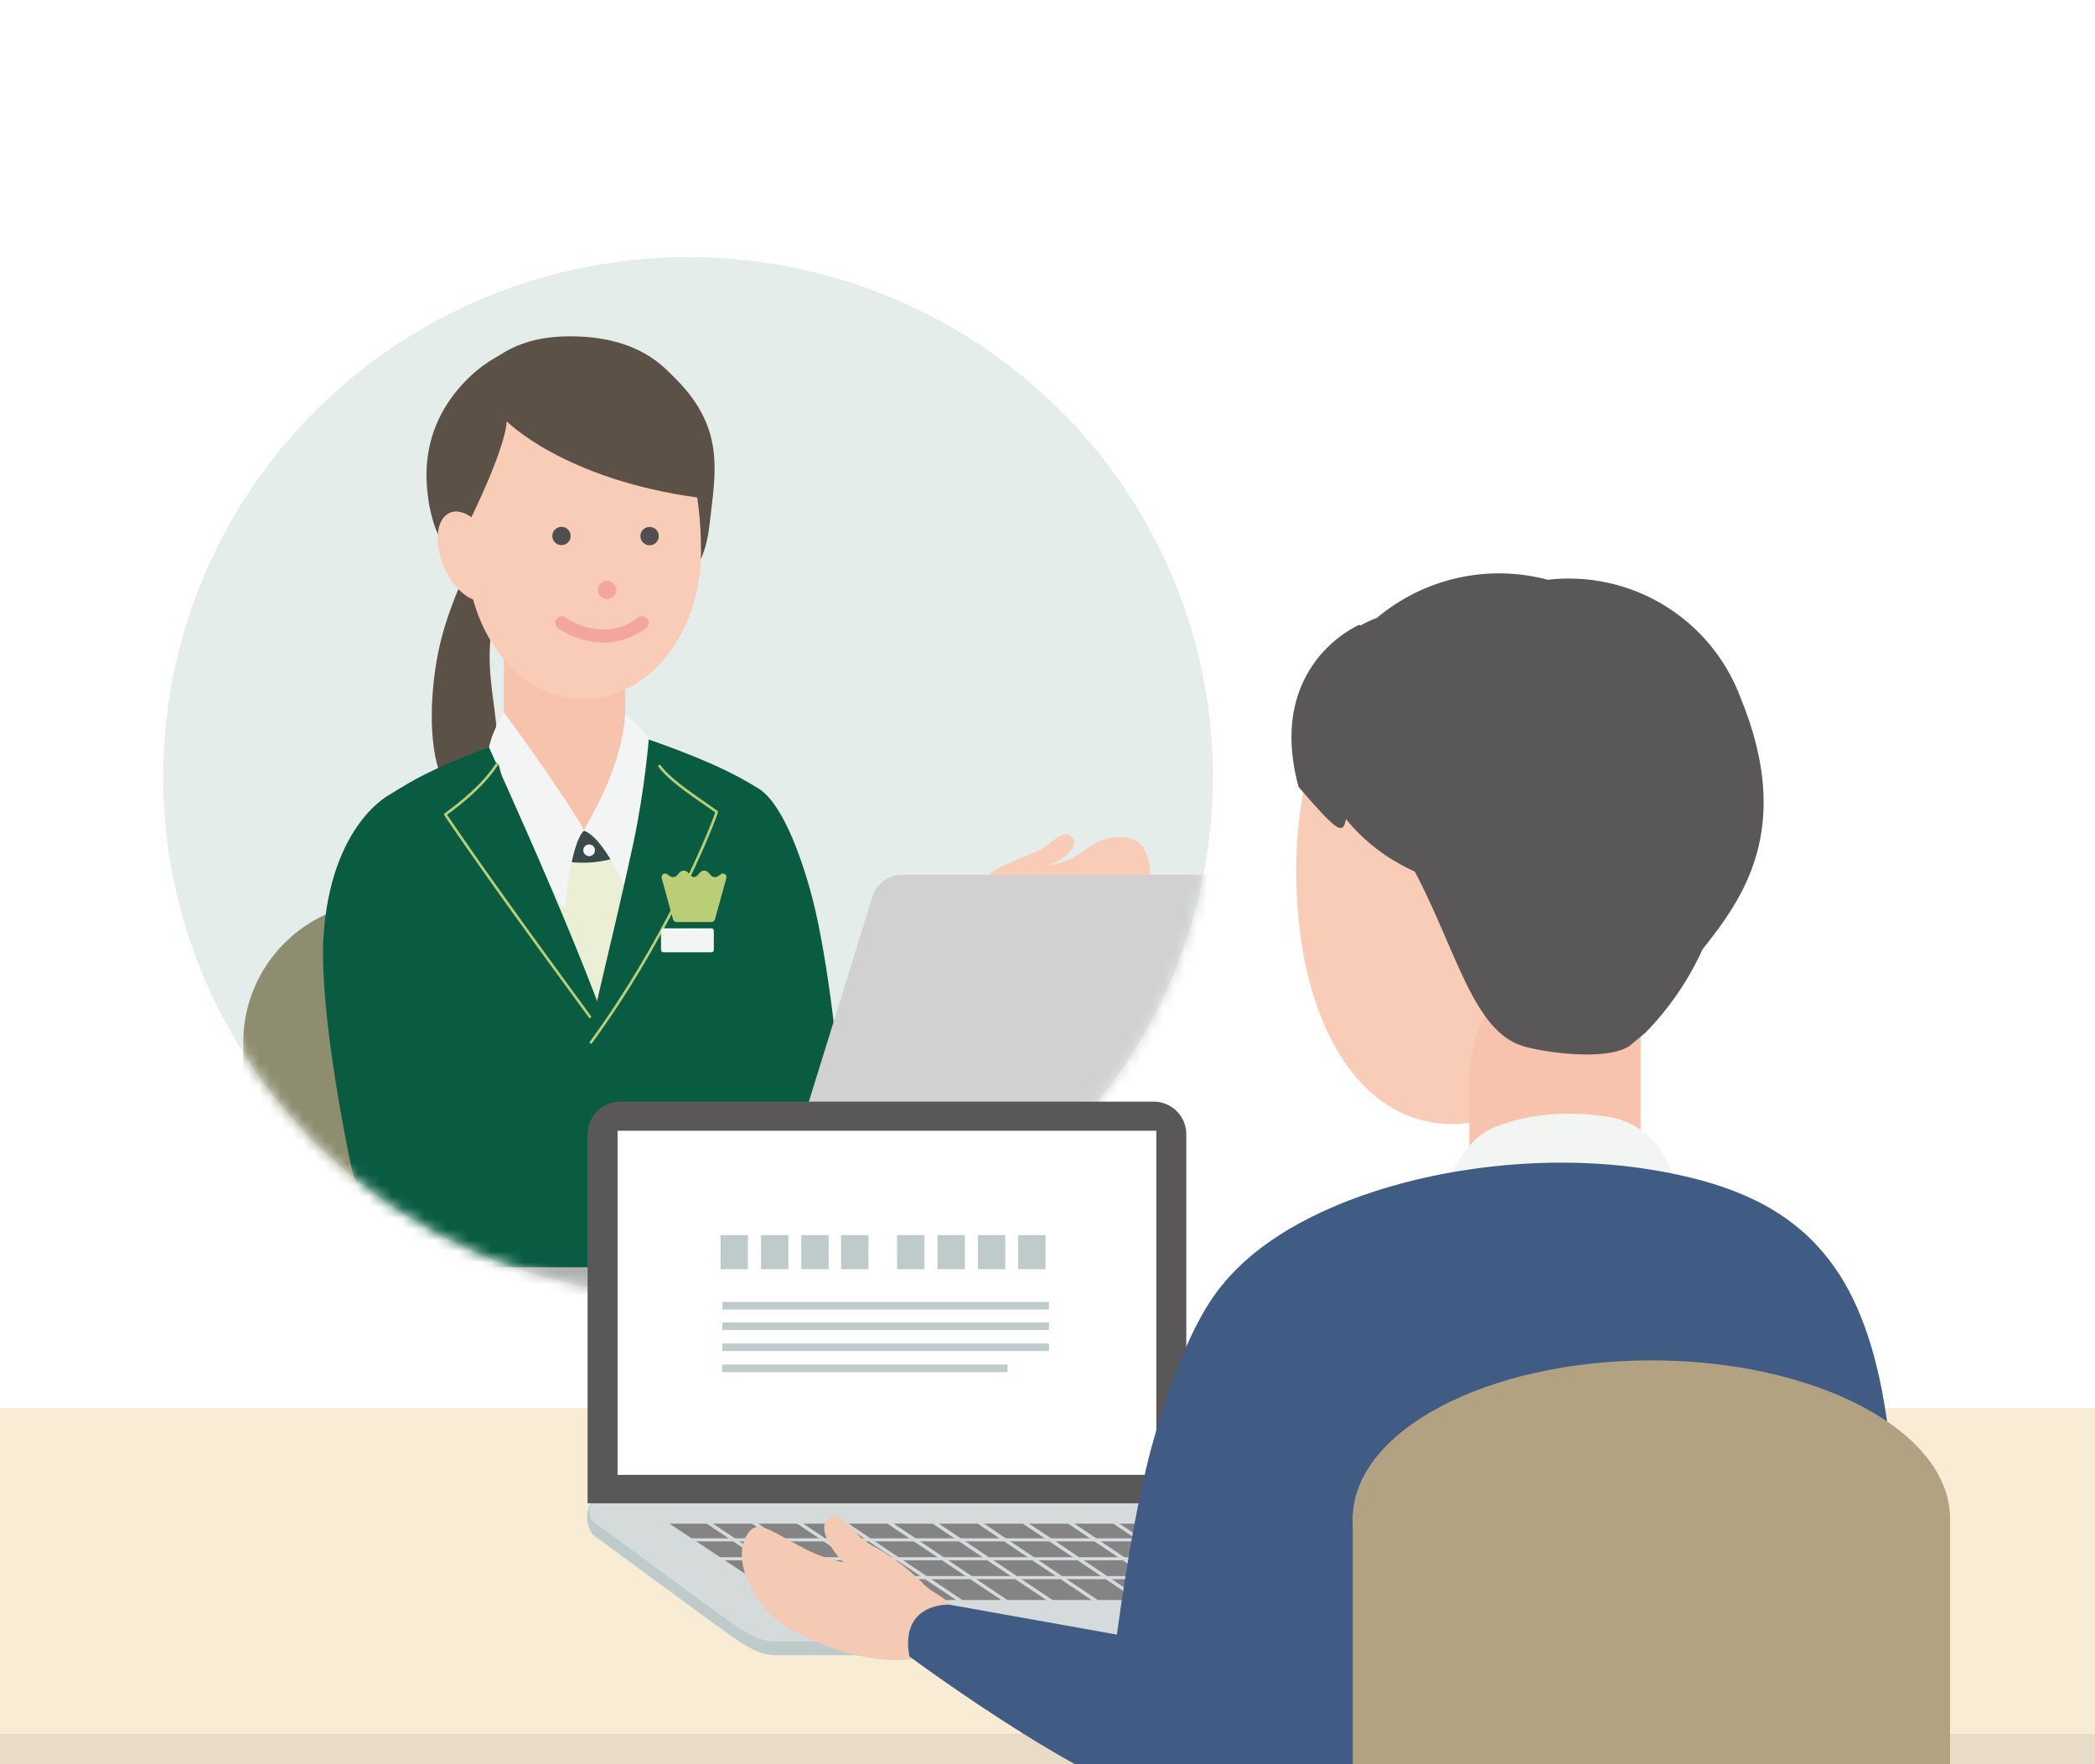 <svg width="190" height="160" viewBox="0 0 190 160" fill="none" xmlns="http://www.w3.org/2000/svg">
<rect x="0" y="0" width="190" height="160" fill="#333333" stroke="none"/>
<g clip-path="url(#clip0_827_333)">
<rect width="190" height="160" fill="white"/>
<ellipse cx="62.4" cy="70.449" rx="47.6" ry="47.133" fill="#E5EDEA"/>
<mask id="mask0_827_333" style="mask-type:alpha" maskUnits="userSpaceOnUse" x="14" y="23" width="96" height="95">
<path d="M110 70.449C110 96.48 88.689 117.583 62.4 117.583C36.111 117.583 14.8 96.48 14.8 70.449C14.8 44.418 36.111 23.316 62.4 23.316C88.689 23.316 110 44.418 110 70.449Z" fill="#E5EDEA"/>
</mask>
<g mask="url(#mask0_827_333)">
<path d="M47.453 129.523V94.5C47.453 87.522 41.738 81.806 34.76 81.806C27.782 81.806 22.066 87.522 22.066 94.5V129.523H47.453Z" fill="#8E8D6F"/>
<path d="M89.414 79.501C89.865 79.09 91.008 78.398 93.776 77.325C94.127 77.185 94.458 77.004 94.768 76.784C95.942 75.921 96.543 75.3 97.225 75.951C97.947 76.643 96.673 77.836 95.22 78.428C95.009 78.508 96.904 78.297 98.318 77.144C100.473 75.4 102.86 75.731 103.592 76.733C105.096 78.819 104.374 82.829 99.431 84.474C97.897 84.985 95.921 85.306 92.944 85.076C90.668 86.559 90.287 89.347 88.091 87.763C85.233 85.707 85.835 84.444 86.958 83.221C87.72 82.408 87.73 81.015 89.414 79.501Z" fill="#F9CCB7"/>
<path d="M81.684 103.504C83.429 101.398 93.485 86.369 93.485 86.369C93.485 86.369 90.227 80.303 84.541 81.526L74.154 96.556C72.119 99.243 72.299 102.231 75.187 104.196C77.282 105.61 79.849 105.72 81.684 103.504Z" fill="#095C42"/>
<path d="M70.735 107.936C68.97 107.755 66.293 106.221 66.233 101.639L65.681 93.508C64.679 86.249 61.089 82.91 60.628 79.37C59.726 72.462 66.483 71.71 67.596 71.259C68.068 71.068 70.705 71.018 73.452 80.624C74.896 85.667 76.019 95.062 76.359 100.827C76.761 107.705 71.828 108.046 70.735 107.936Z" fill="#095C42"/>
<path d="M56.688 58.154H45.709V93.618H56.688V58.154Z" fill="#F8C3AD"/>
<path d="M42.26 51.898C42.26 51.898 40.505 55.417 39.753 59.107C38.961 63.027 38.771 68.351 40.365 71.179L42.841 71.038C42.841 71.038 42.601 74.387 44.696 69.244C46.14 65.694 42.711 60.089 45.619 53.642L42.26 51.898Z" fill="#5B5146"/>
<path d="M38.811 45.009C38.971 46.393 40.014 54.073 48.847 54.073C57.109 54.073 63.436 55.818 64.348 47.586C64.92 42.503 65.953 38.352 60.207 33.348C56.548 30.16 48.065 29.097 42.731 34.05C37.848 38.612 38.681 43.796 38.811 45.009Z" fill="#5B5146"/>
<path d="M63.576 50.042C63.576 57.442 58.804 63.398 52.958 63.398C47.113 63.398 42.34 57.432 42.34 50.042C42.34 38.231 47.113 34.652 52.958 34.652C58.804 34.652 63.576 38.472 63.576 50.042Z" fill="#F9CCB7"/>
<path d="M50.923 49.441C51.382 49.441 51.755 49.069 51.755 48.609C51.755 48.149 51.382 47.777 50.923 47.777C50.463 47.777 50.091 48.149 50.091 48.609C50.091 49.069 50.463 49.441 50.923 49.441Z" fill="#514F50"/>
<path d="M58.914 49.451C59.375 49.451 59.746 49.08 59.746 48.619C59.746 48.158 59.375 47.787 58.914 47.787C58.453 47.787 58.081 48.158 58.081 48.619C58.081 49.08 58.453 49.451 58.914 49.451Z" fill="#514F50"/>
<path d="M55.054 54.334C55.515 54.334 55.886 53.963 55.886 53.502C55.886 53.041 55.515 52.67 55.054 52.67C54.593 52.67 54.221 53.041 54.221 53.502C54.212 53.963 54.593 54.334 55.054 54.334Z" fill="#F3A69E"/>
<path d="M54.773 58.275C52.386 58.275 50.602 56.961 50.602 56.961C50.361 56.721 50.241 56.37 50.481 56.129C50.722 55.889 51.073 55.768 51.313 56.009C51.434 56.129 54.773 58.395 57.871 56.009C58.111 55.768 58.462 55.889 58.703 56.129C58.944 56.37 58.823 56.721 58.583 56.961C57.279 57.914 55.966 58.275 54.773 58.275Z" fill="#F3A69E"/>
<path d="M41.608 49.22C41.608 49.22 45.729 41.319 45.959 38.211C45.959 38.211 51.083 43.455 63.305 45.129L63.897 47.826C63.897 47.826 67.085 30.36 51.524 30.501C38.46 30.611 40.565 46.002 41.608 49.22Z" fill="#5B5146"/>
<path d="M40.295 51.476C39.342 49.311 39.543 47.095 40.746 46.523C41.949 45.952 43.704 47.245 44.656 49.411C45.609 51.577 45.408 53.793 44.205 54.364C43.002 54.936 41.257 53.642 40.295 51.476Z" fill="#F9CCB7"/>
<path d="M58.753 76.021H46.621V100.676H58.753V76.021Z" fill="#EAEFD5"/>
<path d="M62.313 69.434C62.132 74.848 57.48 78.307 52.838 78.237C48.195 78.297 43.543 74.848 43.363 69.434C44.215 70.035 45.619 70.236 46.471 70.386C47.002 73.414 49.92 75.4 52.838 75.359C55.755 75.4 58.673 73.414 59.205 70.386C60.057 70.236 61.461 70.025 62.313 69.434Z" fill="#3A4949"/>
<path d="M53.429 77.646C53.723 77.646 53.961 77.408 53.961 77.114C53.961 76.821 53.723 76.583 53.429 76.583C53.136 76.583 52.898 76.821 52.898 77.114C52.898 77.408 53.136 77.646 53.429 77.646Z" fill="#F2F5F3"/>
<path d="M45.709 64.631C45.709 64.631 44.716 66.055 44.345 67.78C45.197 72.653 50.221 80.644 50.933 82.168C51.003 82.318 51.163 82.318 51.243 82.178C51.243 82.178 51.775 76.412 52.958 75.34C52.958 74.959 48.887 68.873 45.709 64.631Z" fill="#F2F5F3"/>
<path d="M55.906 121.532C57.831 116.107 57.219 103.664 56.217 97.338C55.324 91.713 44.345 67.779 44.345 67.779C41.668 68.722 38.851 69.985 37.226 70.928C35.271 72.061 34.82 72.422 34.82 72.422L37.317 95.272C38.971 107.675 37.497 114.543 35.482 122.083C35.432 122.284 35.532 122.494 35.722 122.564C38.008 123.467 53.479 128.35 55.906 121.532Z" fill="#095C42"/>
<path d="M44.596 69.273C43.904 70.085 42.4 71.639 40.094 73.063C39.954 73.153 39.883 73.324 39.934 73.494C40.465 75.199 43.593 84.524 51.233 95.152C51.474 95.483 51.995 95.242 51.895 94.841L45.248 69.424C45.157 69.123 44.786 69.043 44.596 69.273Z" fill="#095C42"/>
<path fill-rule="evenodd" clip-rule="evenodd" d="M45.122 69.224C45.178 69.26 45.193 69.334 45.157 69.389C43.917 71.294 42.029 72.796 40.548 73.894C43.174 77.778 47.151 83.362 53.596 92.144C53.635 92.197 53.623 92.271 53.57 92.31C53.517 92.349 53.443 92.338 53.404 92.285C46.906 83.431 42.915 77.825 40.286 73.932C40.251 73.879 40.263 73.808 40.314 73.77C41.808 72.667 43.717 71.164 44.958 69.259C44.993 69.204 45.067 69.188 45.122 69.224Z" fill="#BACE76"/>
<path d="M56.698 64.801C57.009 64.961 57.951 65.743 58.914 67.077C58.062 71.95 58.342 80.312 57.63 81.836C57.56 81.987 57.4 81.987 57.319 81.846C57.319 81.846 55.033 76.121 52.978 75.339C52.978 74.948 56.327 70.165 56.698 64.801Z" fill="#F2F5F3"/>
<path d="M52.226 121.442C50.301 116.017 51.524 104.597 52.527 98.27C53.078 94.831 55.705 84.554 57.41 76.603C58.493 71.56 58.834 67.068 58.834 67.068C60.658 67.69 63.937 68.933 65.962 69.946C67.988 70.948 68.669 71.46 68.669 71.46C68.669 71.46 70.755 84.705 68.76 95.082C67.246 102.913 66.564 114.554 68.579 122.093C68.629 122.294 68.529 122.505 68.339 122.575C66.053 123.467 54.642 128.26 52.226 121.442Z" fill="#095C42"/>
<path d="M61.18 69.273C61.872 70.085 63.376 71.639 65.682 73.063C65.822 73.153 65.892 73.324 65.842 73.494C65.311 75.199 62.182 84.524 54.542 95.152C54.302 95.483 53.78 95.242 53.881 94.841L60.528 69.424C60.618 69.123 60.989 69.043 61.18 69.273Z" fill="#095C42"/>
<path fill-rule="evenodd" clip-rule="evenodd" d="M59.744 69.39C59.796 69.35 59.871 69.36 59.911 69.412C60.476 70.155 61.387 70.908 62.351 71.618C62.832 71.972 63.324 72.314 63.79 72.636C63.815 72.654 63.84 72.671 63.865 72.688C64.302 72.991 64.716 73.277 65.071 73.54C65.112 73.57 65.129 73.623 65.113 73.672C64.418 75.819 60.191 85.747 53.686 94.611C53.647 94.664 53.572 94.676 53.519 94.637C53.466 94.598 53.455 94.523 53.494 94.47C59.904 85.736 64.095 75.965 64.86 73.68C64.524 73.434 64.138 73.168 63.728 72.884C63.703 72.867 63.679 72.85 63.654 72.832C63.188 72.51 62.694 72.166 62.21 71.81C61.244 71.099 60.309 70.328 59.721 69.557C59.681 69.504 59.692 69.43 59.744 69.39Z" fill="#BACE76"/>
<path d="M37.878 111.004C39.532 110.372 42.972 107.806 41.829 103.364L40.224 95.373C39.282 88.104 41.869 83.942 41.387 80.413C40.445 73.515 37.056 72.031 35.863 71.891C35.361 71.831 29.967 74.788 29.336 84.995C29.015 90.229 30.589 99.744 31.772 105.399C33.196 112.127 36.855 111.395 37.878 111.004Z" fill="#095C42"/>
<path d="M64.529 86.359H60.157C60.047 86.359 59.947 86.269 59.947 86.148V84.404C59.947 84.294 60.037 84.193 60.157 84.193H64.529C64.639 84.193 64.739 84.284 64.739 84.404V86.148C64.739 86.269 64.649 86.359 64.529 86.359Z" fill="#F2F5F3"/>
<path d="M64.839 83.381L65.872 79.641C65.962 79.33 65.591 79.089 65.341 79.3C65.19 79.43 65.03 79.55 64.849 79.55C64.358 79.55 64.358 78.959 63.867 78.959C63.416 78.959 63.376 79.45 62.995 79.54C62.954 79.55 62.924 79.55 62.884 79.54C62.503 79.46 62.463 78.959 62.012 78.959C61.521 78.959 61.521 79.55 61.029 79.55C60.849 79.55 60.688 79.43 60.538 79.3C60.297 79.089 59.926 79.33 60.007 79.641L61.039 83.381C61.08 83.521 61.21 83.621 61.36 83.621H64.519C64.669 83.621 64.799 83.521 64.839 83.381Z" fill="#BACE76"/>
<path d="M68.75 117.15C71.617 116.96 73.382 116.208 73.823 115.055C74.736 112.648 71.768 109.34 68.389 109.159C67.436 109.109 64.869 108.788 62.052 109.791C59.465 108.949 57.089 106.773 55.374 108.868C53.148 111.596 54.422 112.508 55.825 113.39C56.768 113.982 58.061 115.075 60.077 116.108C60.618 116.388 61.23 116.659 64.178 117.05C65.611 117.241 67.637 117.22 68.75 117.15Z" fill="#F9CCB7"/>
<path d="M36.575 111.395C39.272 111.876 59.265 116.869 59.265 116.869C59.265 116.869 62.463 112.638 60.869 108.467L38.911 101.418C35.562 100.967 33.056 102.602 32.775 106.081C32.574 108.618 33.747 110.894 36.575 111.395Z" fill="#095C42"/>
<path d="M110.74 118.161H68.689V114.958H113.979C113.979 116.744 112.517 118.161 110.74 118.161Z" fill="#B1B1B1"/>
<path d="M68.687 118.161H40.825C39.822 118.161 38.991 117.339 38.991 116.347V115.638C38.991 115.242 39.306 114.93 39.707 114.93H68.687V118.161Z" fill="#B1B1B1"/>
<path d="M81.817 79.334H123.983C124.986 79.334 125.674 80.297 125.359 81.232L113.979 114.959H68.688L79.122 81.317C79.495 80.127 80.584 79.334 81.817 79.334Z" fill="#D1D1D1"/>
</g>
<path d="M211.364 156.417H-25V161.341H211.364V156.417Z" fill="#E8DCC8"/>
<path d="M240.909 157.238H-25L-24.752 127.693H210.022L240.909 157.238Z" fill="#F9ECD4"/>
<path d="M120.612 150.116H70.467C68.459 150.116 67.358 149.098 63.704 146.49L53.72 139.142C52.995 137.887 53.26 137.05 53.483 136.548C53.622 136.241 53.915 136.046 54.25 136.046L104.813 135.432C107.392 135.432 107.086 135.893 110.586 139.142L121.49 148.289C122.006 149.293 121.602 150.116 120.598 150.116H120.612Z" fill="#BFCBCA"/>
<path d="M120.572 148.874H70.427C68.419 148.874 67.318 147.856 63.664 145.249L53.68 137.9C53.164 136.896 53.569 136.073 54.573 136.073H107.785C108.789 136.073 110.03 136.896 110.546 137.9L121.45 147.048C121.966 148.052 121.562 148.874 120.558 148.874H120.572Z" fill="#D5DBDA"/>
<path d="M104.647 99.91H56.245C54.628 99.91 53.289 101.248 53.289 102.866V136.333H107.589V102.866C107.589 101.234 106.264 99.91 104.633 99.91H104.647Z" fill="#595757"/>
<path d="M104.868 102.548H56.007V133.756H104.868V102.548Z" fill="white"/>
<path d="M114.061 145.111H71.182L60.709 138.181H103.589L114.061 145.111Z" fill="#848484"/>
<path d="M109.444 139.512H59.872V139.791H109.444V139.512Z" fill="#D5DBDA"/>
<path d="M111.157 141.225H61.585V141.504H111.157V141.225Z" fill="#D5DBDA"/>
<path d="M112.877 142.938H63.304V143.217H112.877V142.938Z" fill="#D5DBDA"/>
<path d="M75.39 145.38L75.209 145.631L63.97 138.101L64.151 137.836L75.39 145.38Z" fill="#D5DBDA"/>
<path d="M79.481 145.38L79.299 145.631L68.074 138.101L68.255 137.836L79.481 145.38Z" fill="#D5DBDA"/>
<path d="M83.579 145.38L83.397 145.631L72.172 138.101L72.34 137.836L83.579 145.38Z" fill="#D5DBDA"/>
<path d="M87.679 145.38L87.498 145.631L76.258 138.101L76.44 137.836L87.679 145.38Z" fill="#D5DBDA"/>
<path d="M91.763 145.38L91.596 145.631L80.356 138.101L80.538 137.836L91.763 145.38Z" fill="#D5DBDA"/>
<path d="M95.861 145.38L95.68 145.631L84.455 138.101L84.636 137.836L95.861 145.38Z" fill="#D5DBDA"/>
<path d="M99.961 145.38L99.78 145.631L88.54 138.101L88.722 137.836L99.961 145.38Z" fill="#D5DBDA"/>
<path d="M104.045 145.38L103.878 145.631L92.639 138.101L92.82 137.836L104.045 145.38Z" fill="#D5DBDA"/>
<path d="M108.15 145.38L107.969 145.631L96.743 138.101L96.925 137.836L108.15 145.38Z" fill="#D5DBDA"/>
<path d="M112.248 145.38L112.067 145.631L100.842 138.101L101.009 137.836L112.248 145.38Z" fill="#D5DBDA"/>
<path d="M95.133 118.075H65.515V118.758H95.133V118.075Z" fill="#BFCBCA"/>
<path d="M95.133 119.936H65.515V120.619H95.133V119.936Z" fill="#BFCBCA"/>
<path d="M95.133 121.847H65.515V122.53H95.133V121.847Z" fill="#BFCBCA"/>
<path d="M91.368 123.757H65.515V124.44H91.368V123.757Z" fill="#BFCBCA"/>
<path d="M67.83 112.012H65.348V115.107H67.83V112.012Z" fill="#BFCBCA"/>
<path d="M71.497 112.012H69.015V115.107H71.497V112.012Z" fill="#BFCBCA"/>
<path d="M75.151 112.012H72.669V115.107H75.151V112.012Z" fill="#BFCBCA"/>
<path d="M78.763 112.012H76.281V115.107H78.763V112.012Z" fill="#BFCBCA"/>
<path d="M83.841 112.012H81.359V115.107H83.841V112.012Z" fill="#BFCBCA"/>
<path d="M87.508 112.012H85.025V115.107H87.508V112.012Z" fill="#BFCBCA"/>
<path d="M91.174 112.012H88.692V115.107H91.174V112.012Z" fill="#BFCBCA"/>
<path d="M94.823 112.012H92.341V115.107H94.823V112.012Z" fill="#BFCBCA"/>
<path d="M83.505 143.406C82.136 142.057 80.553 140.923 78.852 140.023C78.461 139.789 78.129 139.515 77.816 139.202C76.604 137.951 76.037 137.13 75.118 137.756C74.199 138.381 75.118 140.297 76.486 141.685C75.079 141.411 73.749 140.903 72.498 140.199C70.543 139.202 68.92 137.912 68.099 138.753C65.949 140.942 68.314 146.025 71.853 147.863C74.238 149.114 80.67 152.086 85.616 149.603C89.37 147.746 86.418 145.439 84.756 144.422C84.287 144.149 83.857 143.797 83.505 143.386V143.406Z" fill="#F5CAB5"/>
<path d="M109.02 149.631L107.847 149.416L86.087 145.526C86.087 145.526 81.591 145.311 82.47 150.218C82.47 150.218 101.532 164.372 107.866 163.786C114.201 163.199 121.141 160.619 121.141 154.832C121.141 149.045 109.02 149.631 109.02 149.631Z" fill="#415C84"/>
<path d="M157.119 111.739C163.25 110.603 167.176 113.632 169.464 121.779C171.751 129.926 171.373 147.751 171.587 160.523C172.023 186.166 171.891 205.431 171.71 208.723C171.669 209.423 169.595 210.772 167.036 211.274C164.618 211.892 162.106 212.051 159.629 211.743C158.411 211.562 154.692 210.295 154.609 209.027C153.786 199.399 153.976 198.922 152.404 162.473C152.083 155.38 150.626 112.924 157.119 111.739Z" fill="#D8C9AB"/>
<path d="M131.724 101.938C140.448 101.938 148.792 92.203 148.792 78.896C148.792 65.589 141.731 54.685 133.008 54.685C124.285 54.685 117.553 65.482 117.553 78.871C117.553 92.26 123.001 101.938 131.724 101.938Z" fill="#F9CCB7"/>
<path d="M148.792 87.8H142.085C135.889 87.8 133.255 92.664 133.255 98.622V125.508H148.792V87.8Z" fill="#F8C3AD"/>
<path d="M147.747 94.885C145.533 96.276 139.871 95.404 138.16 94.885C133.617 93.56 132.07 86.154 128.317 79.052C121.092 75.76 119.602 69.744 119.602 69.744C117.784 63.062 119.956 57.836 124.877 56.034C126.993 54.257 129.506 53.014 132.203 52.413C134.9 51.811 137.703 51.868 140.373 52.578C144.074 52.151 147.811 52.98 150.985 54.93C154.159 56.88 156.586 59.84 157.877 63.334C162.725 75.176 158.017 81.545 154.405 86.096C153.133 88.9 151.381 91.459 149.228 93.659L147.747 94.885Z" fill="#595757"/>
<path d="M122.087 74.229C121.783 75.744 121.379 75.538 117.767 71.365C114.771 60.248 123.264 56.668 123.264 56.668C132.432 61.194 122.482 72.328 122.087 74.229Z" fill="#595757"/>
<path d="M131 107.846C131 107.846 132.451 103.438 135.587 102.204C139.912 100.525 144.013 101.01 145.763 101.272C150.706 102.001 151.858 106.914 151.998 107.438C152.241 108.399 131.009 107.836 131.009 107.836L131 107.846Z" fill="#F2F5F2"/>
<path d="M148.578 105.905C134.901 104.004 117.981 108.02 111.109 116.233C110.468 117.006 111.529 120.051 111.702 121.055L115.348 141.777C116.71 149.378 117.261 157.102 116.994 164.819L115.15 212.205C115.113 213.082 115.357 213.948 115.847 214.677C116.337 215.405 117.047 215.958 117.874 216.254C121.682 217.626 125.615 218.624 129.618 219.233C159.54 223.677 166.757 214.55 169.119 211.752C169.602 211.165 169.915 210.456 170.024 209.703C170.847 204.255 168.814 192.528 170.559 171.024C174.575 121.82 170.839 109.073 148.578 105.905Z" fill="#415C84"/>
<path d="M109.298 178.011C112.351 177.707 117.001 175.04 117.108 167.099L118.071 153.01C119.774 140.427 126.02 134.642 126.827 128.511C128.391 116.537 116.672 115.237 114.738 114.455C113.915 114.126 109.348 114.043 104.591 130.683C102.122 139.423 100.139 155.717 99.546 165.708C98.847 177.608 107.405 178.2 109.298 178.011Z" fill="#415C84"/>
<path d="M149.77 152.1C164.728 152.1 176.854 145.669 176.854 137.737C176.854 129.805 164.728 123.375 149.77 123.375C134.813 123.375 122.687 129.805 122.687 137.737C122.687 145.669 134.813 152.1 149.77 152.1Z" fill="#B3A281"/>
<path d="M176.854 137.327H122.687V169.335H176.854V137.327Z" fill="#B3A281"/>
</g>
<defs>
<clipPath id="clip0_827_333">
<rect width="190" height="160" fill="white"/>
</clipPath>
</defs>
</svg>
